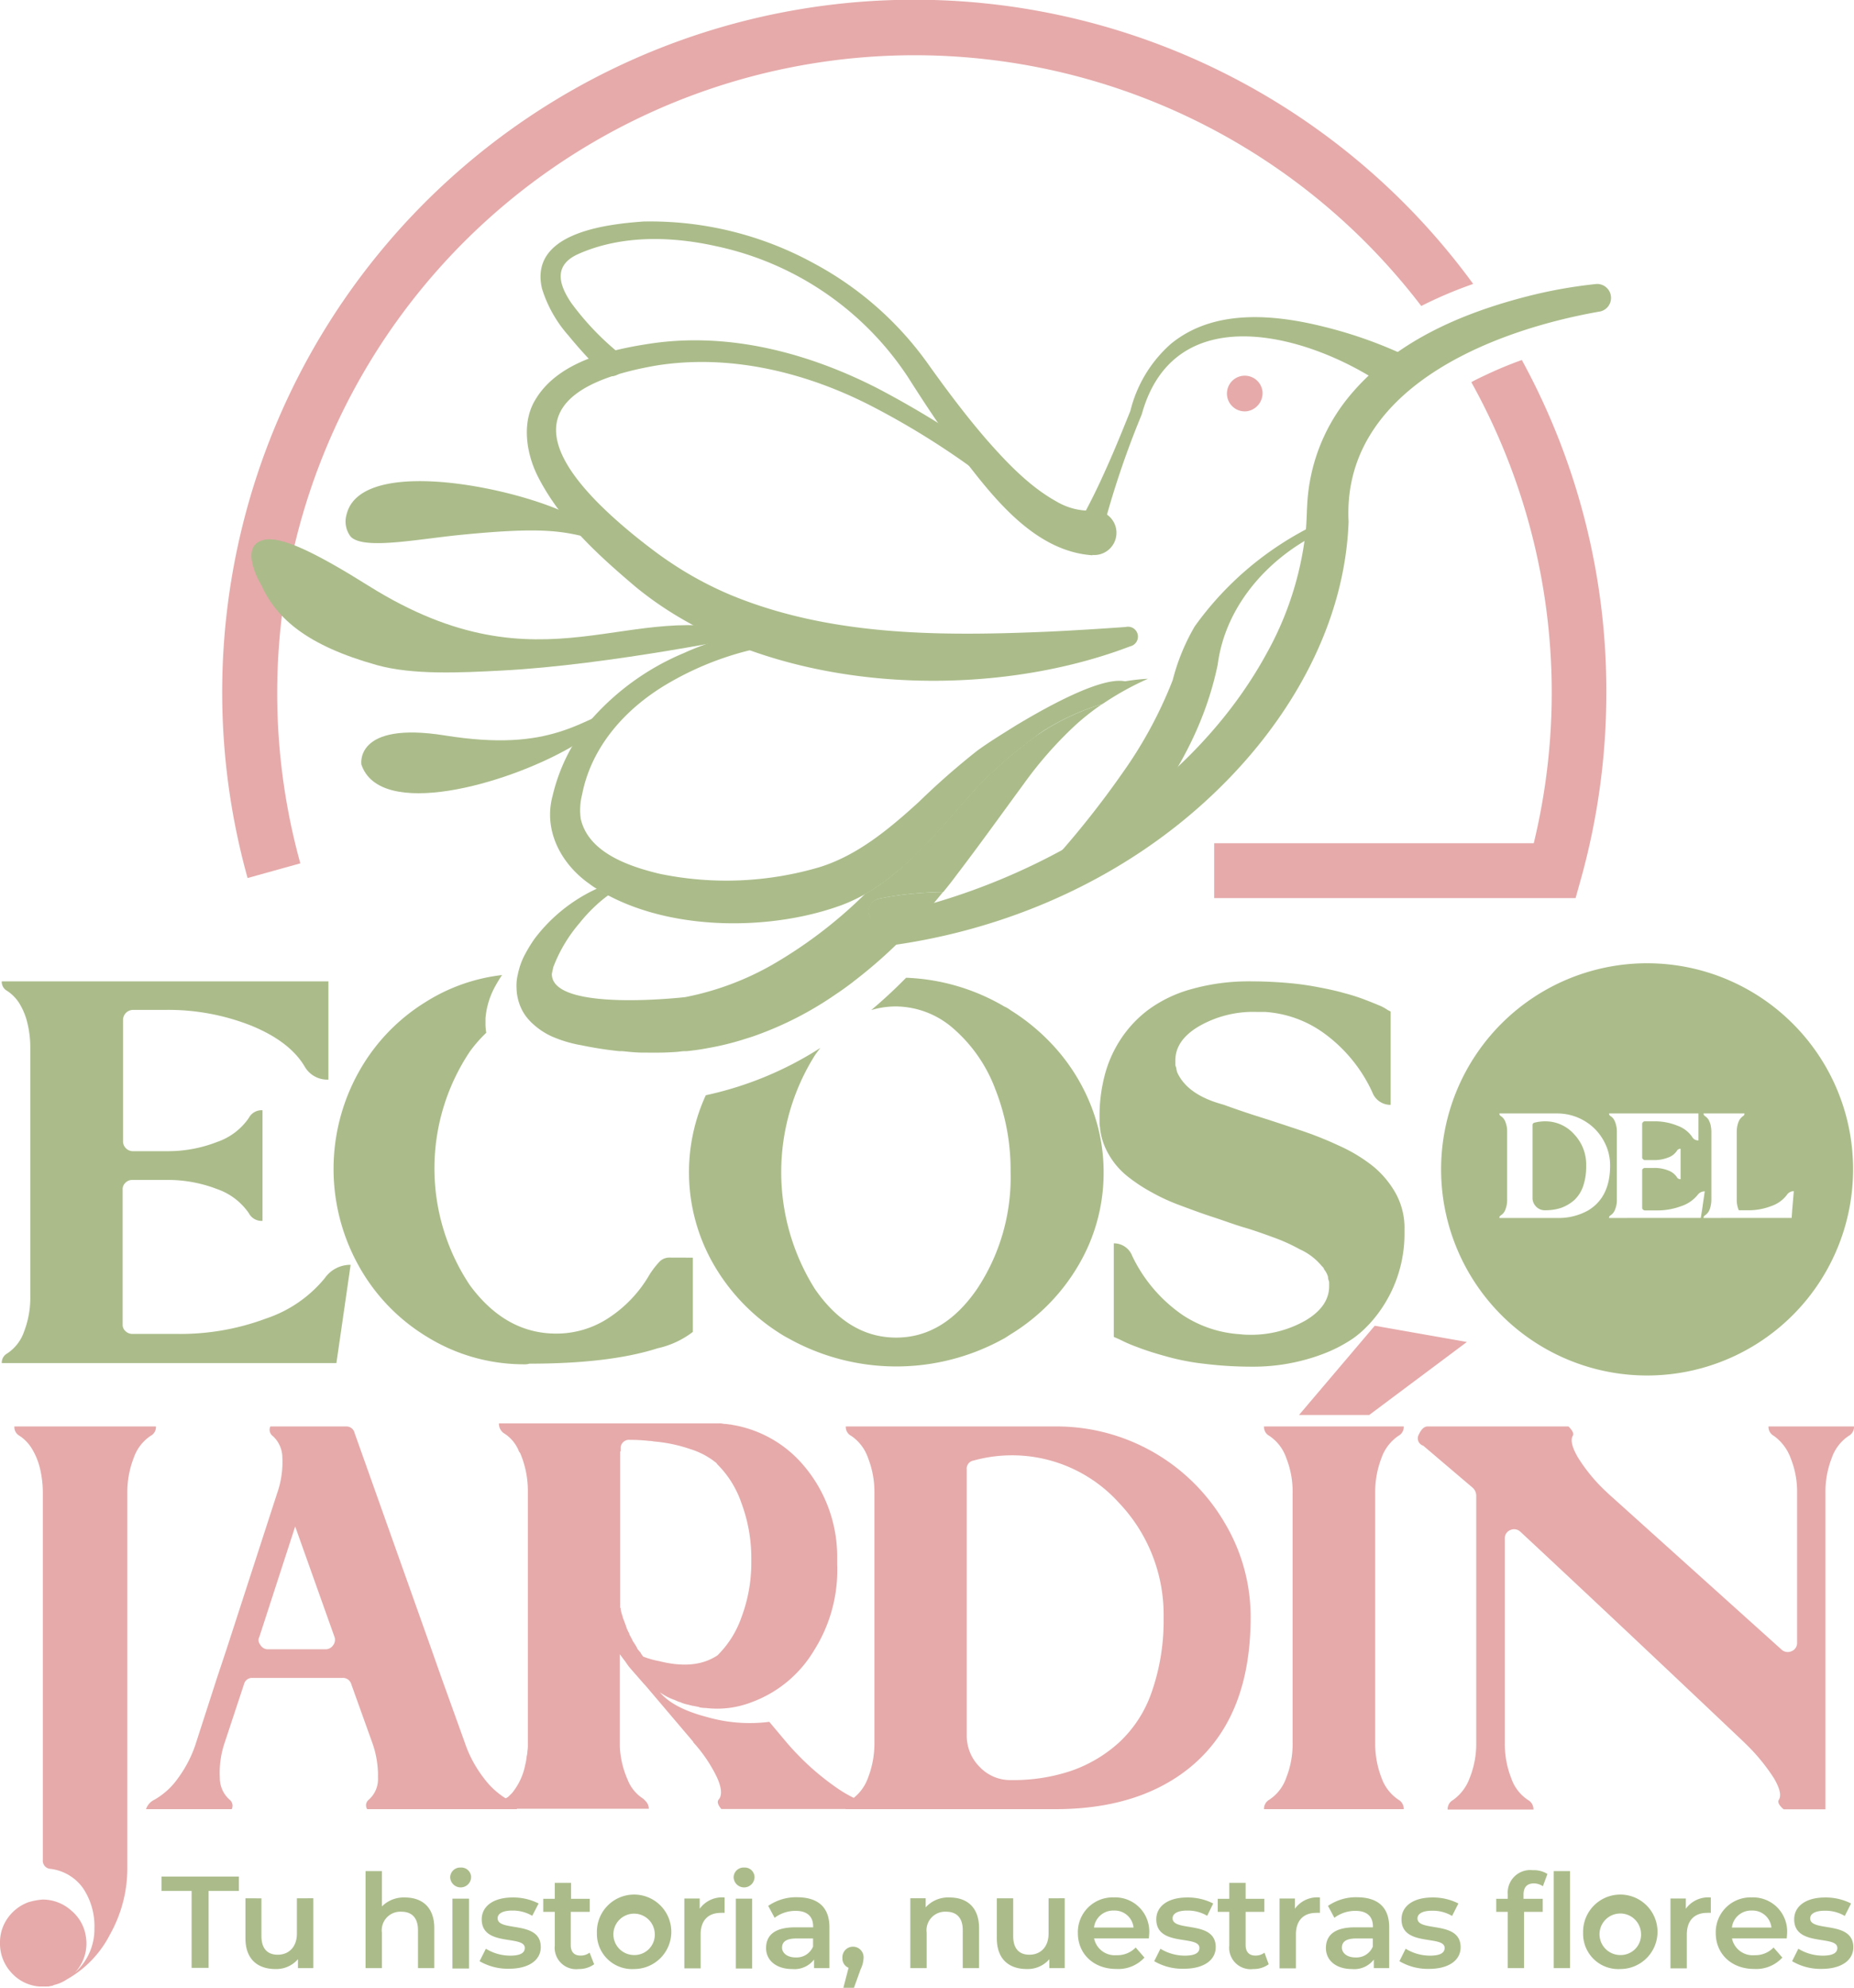 <?xml version="1.0" encoding="UTF-8"?>
<svg xmlns="http://www.w3.org/2000/svg" viewBox="0 0 241.12 258.36">
  <defs>
    <style>.cls-1{fill:#e6aaaa;}.cls-2{fill:#abbc8a;}</style>
  </defs>
  <g id="Capa_2" data-name="Capa 2">
    <g id="Capa_1-2" data-name="Capa 1">
      <path class="cls-1" d="M177.51,31.4A82.9,82.9,0,0,0,39.06,112.21l-6.86,1.91A90,90,0,0,1,191.59,36.9l-.66.24a55.1,55.1,0,0,0-6.09,2.63A83.32,83.32,0,0,0,177.51,31.4Z"></path>
      <path class="cls-1" d="M208.91,90a90.08,90.08,0,0,1-3.27,24.12l-.73,2.61h-47V109.6h41.56a83.07,83.07,0,0,0-8.12-59.93c.57-.31,1.16-.6,1.77-.88a50.81,50.81,0,0,1,4.8-2A89.65,89.65,0,0,1,208.91,90Z"></path>
      <polygon class="cls-2" points="106.03 118.33 106.03 118.32 106.03 118.31 106.03 118.33"></polygon>
      <polygon class="cls-2" points="211.84 42.27 211.84 42.27 211.84 42.27 211.84 42.27"></polygon>
      <polygon class="cls-2" points="108.04 126.54 108.04 126.54 108.04 126.54 108.04 126.54"></polygon>
      <polygon class="cls-2" points="207.27 33.35 207.27 33.35 207.28 33.35 207.27 33.35"></polygon>
      <polygon class="cls-2" points="161.32 104.76 161.31 104.76 161.31 104.76 161.32 104.76"></polygon>
      <polygon class="cls-2" points="213.17 38.17 213.17 38.17 213.17 38.17 213.17 38.17"></polygon>
      <polygon class="cls-2" points="213.16 38.08 213.17 38.17 213.17 38.17 213.16 38.08"></polygon>
      <polygon class="cls-2" points="211.41 34.7 211.41 34.71 211.41 34.71 211.41 34.7"></polygon>
      <path class="cls-2" d="M24.92,245.77H21V243.9H31.07v1.87H27.13v10H24.92Z"></path>
      <path class="cls-2" d="M40.75,246.72v9.08h-2v-1.16a3.72,3.72,0,0,1-2.92,1.28c-2.33,0-3.91-1.28-3.91-4v-5.19H34v4.9c0,1.65.79,2.43,2.13,2.43s2.48-.92,2.48-2.74v-4.59Z"></path>
      <path class="cls-2" d="M56.48,250.6v5.2H54.36v-4.93c0-1.61-.8-2.4-2.16-2.4a2.41,2.41,0,0,0-2.53,2.74v4.59H47.54V243.19h2.13v4.59a4,4,0,0,1,3-1.16C54.87,246.62,56.48,247.86,56.48,250.6Z"></path>
      <path class="cls-2" d="M58.55,244a1.29,1.29,0,0,1,1.36-1.27,1.27,1.27,0,0,1,1.36,1.22,1.36,1.36,0,0,1-2.72,0Zm.29,2.77H61v9.08H58.84Z"></path>
      <path class="cls-2" d="M62.37,254.9l.82-1.62a6.07,6.07,0,0,0,3.16.9c1.34,0,1.9-.37,1.9-1,0-1.73-5.6-.1-5.6-3.72,0-1.72,1.54-2.84,4-2.84a7.29,7.29,0,0,1,3.4.78L69.22,249a5,5,0,0,0-2.6-.68c-1.29,0-1.9.42-1.9,1,0,1.83,5.61.2,5.61,3.75,0,1.7-1.57,2.81-4.12,2.81A7.3,7.3,0,0,1,62.37,254.9Z"></path>
      <path class="cls-2" d="M77.27,255.3a3.32,3.32,0,0,1-2,.62,2.79,2.79,0,0,1-3.12-3.06v-4.37h-1.5v-1.7h1.5v-2.07h2.12v2.07h2.43v1.7H74.23v4.32c0,.88.44,1.36,1.26,1.36a1.9,1.9,0,0,0,1.19-.38Z"></path>
      <path class="cls-2" d="M77.63,251.26a4.84,4.84,0,1,1,4.82,4.66A4.57,4.57,0,0,1,77.63,251.26Zm7.52,0a2.69,2.69,0,1,0-2.7,2.84A2.64,2.64,0,0,0,85.15,251.26Z"></path>
      <path class="cls-2" d="M94.24,246.62v2a3.13,3.13,0,0,0-.49,0c-1.62,0-2.63.95-2.63,2.81v4.4H89v-9.08h2v1.33A3.58,3.58,0,0,1,94.24,246.62Z"></path>
      <path class="cls-2" d="M95.41,244a1.29,1.29,0,0,1,1.36-1.27,1.27,1.27,0,0,1,1.36,1.22,1.36,1.36,0,0,1-2.72,0Zm.29,2.77h2.12v9.08H95.7Z"></path>
      <path class="cls-2" d="M107.87,250.48v5.32h-2v-1.11a3.22,3.22,0,0,1-2.85,1.23c-2.08,0-3.39-1.14-3.39-2.72s1-2.7,3.78-2.7h2.34v-.14c0-1.24-.75-2-2.26-2a4.49,4.49,0,0,0-2.75.9l-.83-1.55a6.39,6.39,0,0,1,3.84-1.12C106.35,246.62,107.87,247.86,107.87,250.48ZM105.74,253v-1.05h-2.19c-1.45,0-1.84.54-1.84,1.2s.65,1.26,1.74,1.26A2.32,2.32,0,0,0,105.74,253Z"></path>
      <path class="cls-2" d="M112.31,254.51a3.75,3.75,0,0,1-.39,1.46l-.86,2.39h-1.38l.68-2.6a1.29,1.29,0,0,1-.8-1.25,1.38,1.38,0,1,1,2.75,0Z"></path>
      <path class="cls-2" d="M127.33,250.6v5.2h-2.12v-4.93c0-1.61-.8-2.4-2.16-2.4a2.41,2.41,0,0,0-2.53,2.74v4.59h-2.13v-9.08h2v1.18a3.91,3.91,0,0,1,3.12-1.28C125.72,246.62,127.33,247.86,127.33,250.6Z"></path>
      <path class="cls-2" d="M138.47,246.72v9.08h-2v-1.16a3.72,3.72,0,0,1-2.92,1.28c-2.33,0-3.91-1.28-3.91-4v-5.19h2.13v4.9c0,1.65.78,2.43,2.12,2.43s2.48-.92,2.48-2.74v-4.59Z"></path>
      <path class="cls-2" d="M149.41,251.94h-7.12a2.75,2.75,0,0,0,2.94,2.18,3.28,3.28,0,0,0,2.47-1l1.14,1.31a4.61,4.61,0,0,1-3.66,1.48c-3,0-5-2-5-4.66a4.52,4.52,0,0,1,4.69-4.64,4.43,4.43,0,0,1,4.59,4.69C149.45,251.48,149.43,251.74,149.41,251.94Zm-7.13-1.41h5.14a2.46,2.46,0,0,0-2.56-2.21A2.5,2.5,0,0,0,142.28,250.53Z"></path>
      <path class="cls-2" d="M150.11,254.9l.81-1.62a6.07,6.07,0,0,0,3.16.9c1.34,0,1.91-.37,1.91-1,0-1.73-5.61-.1-5.61-3.72,0-1.72,1.54-2.84,4-2.84a7.26,7.26,0,0,1,3.4.78L157,249a4.94,4.94,0,0,0-2.6-.68c-1.29,0-1.9.42-1.9,1,0,1.83,5.61.2,5.61,3.75,0,1.7-1.57,2.81-4.11,2.81A7.24,7.24,0,0,1,150.11,254.9Z"></path>
      <path class="cls-2" d="M165,255.3a3.34,3.34,0,0,1-2,.62,2.79,2.79,0,0,1-3.13-3.06v-4.37h-1.5v-1.7h1.5v-2.07H162v2.07h2.43v1.7H162v4.32c0,.88.45,1.36,1.26,1.36a1.88,1.88,0,0,0,1.19-.38Z"></path>
      <path class="cls-2" d="M171.66,246.62v2a3,3,0,0,0-.49,0c-1.61,0-2.63.95-2.63,2.81v4.4h-2.13v-9.08h2v1.33A3.56,3.56,0,0,1,171.66,246.62Z"></path>
      <path class="cls-2" d="M180.67,250.48v5.32h-2v-1.11a3.21,3.21,0,0,1-2.85,1.23c-2.08,0-3.38-1.14-3.38-2.72s1-2.7,3.77-2.7h2.34v-.14c0-1.24-.74-2-2.26-2a4.49,4.49,0,0,0-2.75.9l-.83-1.55a6.44,6.44,0,0,1,3.84-1.12C179.16,246.62,180.67,247.86,180.67,250.48ZM178.54,253v-1.05h-2.19c-1.44,0-1.83.54-1.83,1.2s.64,1.26,1.73,1.26A2.3,2.3,0,0,0,178.54,253Z"></path>
      <path class="cls-2" d="M182,254.9l.81-1.62a6.07,6.07,0,0,0,3.16.9c1.34,0,1.91-.37,1.91-1,0-1.73-5.61-.1-5.61-3.72,0-1.72,1.54-2.84,4-2.84a7.26,7.26,0,0,1,3.4.78l-.82,1.62a4.94,4.94,0,0,0-2.6-.68c-1.29,0-1.9.42-1.9,1,0,1.83,5.61.2,5.61,3.75,0,1.7-1.56,2.81-4.11,2.81A7.24,7.24,0,0,1,182,254.9Z"></path>
      <path class="cls-2" d="M199.33,243.07a3.39,3.39,0,0,1,1.92.49l-.59,1.6a2.09,2.09,0,0,0-1.17-.37c-.89,0-1.35.49-1.35,1.46v.54h2.5v1.7h-2.43v7.31h-2.12v-7.31h-1.5v-1.7h1.5v-.58A2.93,2.93,0,0,1,199.33,243.07Zm4.86.12V255.8h-2.12V243.19Z"></path>
      <path class="cls-2" d="M205.89,251.26a4.84,4.84,0,1,1,4.82,4.66A4.57,4.57,0,0,1,205.89,251.26Zm7.53,0a2.7,2.7,0,1,0-2.71,2.84A2.65,2.65,0,0,0,213.42,251.26Z"></path>
      <path class="cls-2" d="M222.5,246.62v2a3,3,0,0,0-.49,0c-1.61,0-2.63.95-2.63,2.81v4.4h-2.13v-9.08h2v1.33A3.59,3.59,0,0,1,222.5,246.62Z"></path>
      <path class="cls-2" d="M232.37,251.94h-7.12a2.75,2.75,0,0,0,2.94,2.18,3.28,3.28,0,0,0,2.47-1l1.14,1.31a4.61,4.61,0,0,1-3.66,1.48c-3,0-5-2-5-4.66a4.52,4.52,0,0,1,4.69-4.64,4.43,4.43,0,0,1,4.59,4.69C232.41,251.48,232.39,251.74,232.37,251.94Zm-7.13-1.41h5.14a2.46,2.46,0,0,0-2.56-2.21A2.5,2.5,0,0,0,225.24,250.53Z"></path>
      <path class="cls-2" d="M233.07,254.9l.81-1.62a6.07,6.07,0,0,0,3.16.9c1.34,0,1.91-.37,1.91-1,0-1.73-5.61-.1-5.61-3.72,0-1.72,1.54-2.84,4-2.84a7.26,7.26,0,0,1,3.4.78l-.82,1.62a4.94,4.94,0,0,0-2.6-.68c-1.29,0-1.9.42-1.9,1,0,1.83,5.61.2,5.61,3.75,0,1.7-1.57,2.81-4.11,2.81A7.24,7.24,0,0,1,233.07,254.9Z"></path>
      <path class="cls-1" d="M1.87,185.4a1.29,1.29,0,0,0,.68,1.22,5.29,5.29,0,0,1,1.58,1.64,8.88,8.88,0,0,1,1.07,2.6,13.6,13.6,0,0,1,.37,3.2v47.68a1.06,1.06,0,0,0,1,1.16,6.1,6.1,0,0,1,4.23,2.51,8.85,8.85,0,0,1,1.48,5.19,7.56,7.56,0,0,1-2.55,5.8,5.51,5.51,0,0,0,1.45-4.62,5.42,5.42,0,0,0-1.93-3.48,5.56,5.56,0,0,0-3.72-1.41,8.65,8.65,0,0,0-1.85.35A5.68,5.68,0,0,0,1,249.3a5.44,5.44,0,0,0-1,3.24,5.56,5.56,0,0,0,1.45,3.82,5.46,5.46,0,0,0,3.64,1.83H6.34a1.78,1.78,0,0,1,.41-.08A1.12,1.12,0,0,0,7,258a5.21,5.21,0,0,0,1.72-.75,14,14,0,0,0,5.6-5.85,17.53,17.53,0,0,0,2.24-8.61V194.06a12.24,12.24,0,0,1,.83-4.57,5.64,5.64,0,0,1,2.2-2.87,1.28,1.28,0,0,0,.69-1.22Z"></path>
      <path class="cls-1" d="M66.06,233.91l-.29-.17a10.39,10.39,0,0,1-2.88-2.68,15.79,15.79,0,0,1-2.47-4.65l-3-8.33-1.31-3.72-10-28.13A1.08,1.08,0,0,0,45,185.4H35.16a1,1,0,0,0,.29,1.22,3.8,3.8,0,0,1,1.27,2.83,12.16,12.16,0,0,1-.67,4.61l-6.59,20.3-1.24,3.72-2.69,8.33a15.75,15.75,0,0,1-2.34,4.65,9.53,9.53,0,0,1-3.1,2.85,2.1,2.1,0,0,0-1.1,1.23H30.14a1,1,0,0,0-.28-1.23,3.76,3.76,0,0,1-1.27-2.85,12.13,12.13,0,0,1,.66-4.65l2.48-7.5a1.08,1.08,0,0,1,1.1-.83h11.7a1.13,1.13,0,0,1,1.16.83l2.69,7.5a12.67,12.67,0,0,1,.78,4.65,3.57,3.57,0,0,1-1.2,2.85.93.93,0,0,0-.21,1.23H67.24A2.47,2.47,0,0,0,66.06,233.91ZM43.32,213.84a1.16,1.16,0,0,1-1,.52H34.89a1.12,1.12,0,0,1-1-.52,1.47,1.47,0,0,1-.25-.5.8.8,0,0,1,.08-.56l4.67-14.38,5.1,14.32A1.15,1.15,0,0,1,43.32,213.84Z"></path>
      <path class="cls-1" d="M111.55,233.91l-.54-.25a16.59,16.59,0,0,1-2.36-1.41,34.26,34.26,0,0,1-3.26-2.6,35.52,35.52,0,0,1-3.14-3.24l-2.2-2.62a20.11,20.11,0,0,1-8.09-.62c-3-.78-5-1.86-6.14-3.22a7.47,7.47,0,0,0,1.92,1l.48.21.41.13a.19.19,0,0,0,.14.07,5.09,5.09,0,0,0,.83.22l.16.06h.11a.43.43,0,0,0,.2.07h.08l.69.14h.06l.07.06a4.67,4.67,0,0,0,.83.08,12.34,12.34,0,0,0,6-.77,15.78,15.78,0,0,0,8.08-6.73,19.51,19.51,0,0,0,3-11.16v-.89a18.26,18.26,0,0,0-4.6-12.24,15.46,15.46,0,0,0-9-5,2.2,2.2,0,0,0-.41-.06,5.79,5.79,0,0,0-.76-.08,2,2,0,0,0-.41-.06H73.05c-.52,0-1,0-1.47,0s-.88,0-1.25,0H68.61V185H64.89a1.48,1.48,0,0,0,.69,1.31,4.83,4.83,0,0,1,1.86,2.2,1,1,0,0,0,.21.35,12.51,12.51,0,0,1,1,4.89V227a4.66,4.66,0,0,1-.06.61,2.47,2.47,0,0,1-.09.64,7.2,7.2,0,0,1-.2,1.16,8.29,8.29,0,0,1-1.71,3.64l-.49.48a2,2,0,0,1-.29.18.84.84,0,0,1-.19.09l-.28.29a1.4,1.4,0,0,0-.41,1H84.38a1.41,1.41,0,0,0-.42-1l-.28-.29a5.15,5.15,0,0,1-2.07-2.53,12,12,0,0,1-1-4.27v-12c.27.38.52.7.75,1a7.63,7.63,0,0,0,.54.75l1.87,2.14.2.21,6.19,7.29v.06a19,19,0,0,1,3.1,4.59c.6,1.34.67,2.31.21,2.85-.24.28-.11.69.34,1.23h19.48A4.41,4.41,0,0,0,111.55,233.91ZM83.88,215.4l-.13-.06h-.07a2.9,2.9,0,0,1-.22-.29.18.18,0,0,1-.06-.13s-.07,0-.07,0v-.1l-.41-.48-.13-.27a7.62,7.62,0,0,0-.49-.77,6.4,6.4,0,0,0-.42-.81l-.06-.22a3.81,3.81,0,0,1-.35-.76c-.17-.5-.34-.93-.48-1.3v-.07a5.58,5.58,0,0,1-.27-1V209s-.06,0-.06-.07v-20.3h.06v-.49a1.08,1.08,0,0,1,1.16-1,22.45,22.45,0,0,1,2.56.14h.13a3.53,3.53,0,0,1,.47.07,19.48,19.48,0,0,1,4.76,1,10,10,0,0,1,3.43,1.85v.06a12.94,12.94,0,0,1,3.2,5.11,20.39,20.39,0,0,1,1.28,7v.83a20,20,0,0,1-1.28,7,12.92,12.92,0,0,1-3.12,4.95c-1.93,1.29-4.45,1.54-7.58.75C85,215.77,84.44,215.59,83.88,215.4Z"></path>
      <path class="cls-1" d="M159.37,198.09a25.31,25.31,0,0,0-22.15-12.69H110a1.29,1.29,0,0,0,.7,1.22,5.68,5.68,0,0,1,2.19,2.87,12,12,0,0,1,.83,4.57v32.35a12.28,12.28,0,0,1-.83,4.65,5.85,5.85,0,0,1-1.84,2.6c-.11.09-.23.17-.35.25a1.34,1.34,0,0,0-.7,1.23h27.26q8.94,0,15.06-3.7,10.32-6.27,10.33-21.2A23.78,23.78,0,0,0,159.37,198.09Zm-9.56,21.75a16,16,0,0,1-4.27,6.63,18,18,0,0,1-6.26,3.7,23.62,23.62,0,0,1-7.71,1.19h-.07a5.47,5.47,0,0,1-4.09-1.71,5.71,5.71,0,0,1-1.68-4.14V191a1.06,1.06,0,0,1,.89-1.17,18.74,18.74,0,0,1,18.92,5.51,21.07,21.07,0,0,1,5.79,14.93A28,28,0,0,1,149.81,219.84Z"></path>
      <path class="cls-1" d="M181.87,233.91a5.69,5.69,0,0,1-2.2-2.85,12.27,12.27,0,0,1-.82-4.59V194.06a12.24,12.24,0,0,1,.82-4.57,5.75,5.75,0,0,1,2.2-2.87,1.3,1.3,0,0,0,.69-1.22H164.39a1.3,1.3,0,0,0,.69,1.22,5.64,5.64,0,0,1,2.2,2.87,11.85,11.85,0,0,1,.83,4.57v32.41a11.89,11.89,0,0,1-.83,4.59,5.58,5.58,0,0,1-2.2,2.85,1.35,1.35,0,0,0-.69,1.23h18.17A1.35,1.35,0,0,0,181.87,233.91Z"></path>
      <path class="cls-1" d="M230,185.4a1.31,1.31,0,0,0,.69,1.22,6.14,6.14,0,0,1,2.18,2.87,11.67,11.67,0,0,1,.85,4.57v19.41a1.15,1.15,0,0,1-.72,1.14,1.2,1.2,0,0,1-1.35-.25l-22.57-20.3-.13-.13a22,22,0,0,1-3.72-4.48c-.78-1.33-1-2.27-.69-2.83.18-.25,0-.67-.55-1.22H185.65c-.4,0-.78.32-1.1,1a1,1,0,0,0,.55,1.5l6.47,5.5a1.41,1.41,0,0,1,.42,1v32.06a11.9,11.9,0,0,1-.86,4.65,6,6,0,0,1-2.17,2.85,1.35,1.35,0,0,0-.69,1.23h11.16a1.35,1.35,0,0,0-.69-1.23,5.53,5.53,0,0,1-2.2-2.85,12.09,12.09,0,0,1-.83-4.65V200a1.13,1.13,0,0,1,.72-1.14,1.19,1.19,0,0,1,1.33.25q12.41,11.55,29.05,27.32l.14.14a25.09,25.09,0,0,1,3.75,4.54c.79,1.34,1,2.28.64,2.82-.17.28,0,.69.63,1.23h5.44V194.06a12,12,0,0,1,.82-4.57,5.65,5.65,0,0,1,2.21-2.87,1.32,1.32,0,0,0,.68-1.22Z"></path>
      <path class="cls-2" d="M42.24,166.12a16.68,16.68,0,0,1-7.64,5.25,31.74,31.74,0,0,1-11.57,2H17.19a1.26,1.26,0,0,1-.85-.34,1.08,1.08,0,0,1-.39-.83V154.6a1.13,1.13,0,0,1,.39-.9,1.21,1.21,0,0,1,.85-.34h4.4a17.75,17.75,0,0,1,6.65,1.19,8.29,8.29,0,0,1,4.12,3.13,1.87,1.87,0,0,0,1.78,1V144.3a1.88,1.88,0,0,0-1.78,1,8.22,8.22,0,0,1-4.12,3.12,17.55,17.55,0,0,1-6.65,1.2h-4.4A1.3,1.3,0,0,1,16,148.43V132.49a1.32,1.32,0,0,1,1.24-1.23h4.19a29.27,29.27,0,0,1,11.28,2.06c3.33,1.37,5.62,3.13,6.9,5.28a3.39,3.39,0,0,0,3.1,1.72V127.55H.23a1.32,1.32,0,0,0,.69,1.23,5.35,5.35,0,0,1,1.59,1.62A8.68,8.68,0,0,1,3.57,133a13.45,13.45,0,0,1,.37,3.19v32.26a12.29,12.29,0,0,1-.81,4.62,5.56,5.56,0,0,1-2.21,2.85,1.36,1.36,0,0,0-.69,1.24H43.75l.55-3.77,1.3-9A4.06,4.06,0,0,0,42.24,166.12Z"></path>
      <path class="cls-2" d="M142,144a25.1,25.1,0,0,0-4.23-7.21,26.91,26.91,0,0,0-6.34-5.49,4.13,4.13,0,0,0-.83-.49,27.18,27.18,0,0,0-12.76-3.73c-1.43,1.46-2.95,2.87-4.53,4.2a11.2,11.2,0,0,1,3.22-.47,11.46,11.46,0,0,1,7.48,2.89,19.42,19.42,0,0,1,5.42,7.83,28.47,28.47,0,0,1,2,10.77,26.18,26.18,0,0,1-4.36,15.23q-4.36,6.33-10.54,6.32T106,167.56a28.51,28.51,0,0,1,0-30.43c.22-.32.46-.63.69-.93a45.19,45.19,0,0,1-14.9,6.15,24,24,0,0,0,1.06,22.06,25.88,25.88,0,0,0,8.75,9,9.56,9.56,0,0,0,.83.48,28.8,28.8,0,0,0,28.28,0c.22-.13.46-.3.75-.48a25.73,25.73,0,0,0,8.82-9,23.61,23.61,0,0,0,3.25-12.08A23.33,23.33,0,0,0,142,144Z"></path>
      <path class="cls-2" d="M181.54,155.14a12.4,12.4,0,0,0-2.92-3.52,20.48,20.48,0,0,0-4.43-2.69,46.61,46.61,0,0,0-5-2c-1.51-.5-3.29-1.1-5.35-1.75s-3.64-1.21-4.74-1.61c-3.1-.83-5.1-2.22-6-4.19L153,139c0-.19-.09-.37-.14-.55v-.62c0-1.74,1-3.23,3.1-4.46a14.14,14.14,0,0,1,7.4-1.85h1.11a14.68,14.68,0,0,1,7.69,2.75,19.53,19.53,0,0,1,6.31,7.68,2.51,2.51,0,0,0,2.39,1.65V131.47l-.41-.21a5.33,5.33,0,0,0-1.17-.62c-.54-.23-1.17-.48-1.88-.75a25.58,25.58,0,0,0-2.6-.82c-1-.29-2.13-.53-3.29-.75a37.88,37.88,0,0,0-4-.56c-1.52-.13-3.07-.21-4.67-.21a27.45,27.45,0,0,0-7.86,1,17.1,17.1,0,0,0-5.7,2.74,15.18,15.18,0,0,0-3.67,4,15.71,15.71,0,0,0-2,4.71A20.75,20.75,0,0,0,143,145v.95a3,3,0,0,0,.07.63v.13a8.55,8.55,0,0,0,1.14,3.36,9.91,9.91,0,0,0,2.3,2.72,21.18,21.18,0,0,0,3.22,2.15,25.72,25.72,0,0,0,3.82,1.75c1.29.48,2.67,1,4.15,1.48s2.85,1,4.15,1.38,2.6.85,3.91,1.33a22.66,22.66,0,0,1,3.25,1.48,7.89,7.89,0,0,1,2.89,2.19l.21.21a1.66,1.66,0,0,0,.13.27,2.71,2.71,0,0,1,.42.76.7.7,0,0,1,.06.27c0,.18.09.37.14.55v.56c0,1.73-1,3.23-3.08,4.46a14.26,14.26,0,0,1-7.42,1.85,8.72,8.72,0,0,1-1.1-.07,15.28,15.28,0,0,1-7.42-2.47,19.5,19.5,0,0,1-6.58-7.68,2.55,2.55,0,0,0-2.34-1.66h-.07v12.16l.76.33a18.81,18.81,0,0,0,2.31,1c1,.39,2.21.78,3.6,1.16a30.54,30.54,0,0,0,5.07,1,50.56,50.56,0,0,0,6.25.38A25.59,25.59,0,0,0,172,176a18.87,18.87,0,0,0,3.91-2l0,0a12.64,12.64,0,0,0,1.86-1.59c.15-.15.29-.29.43-.45a17.28,17.28,0,0,0,4.46-11.71v-.41A9.33,9.33,0,0,0,181.54,155.14Z"></path>
      <path class="cls-2" d="M87.09,163.45a1.81,1.81,0,0,0-1.27.48,11.48,11.48,0,0,0-1.34,1.72,16.63,16.63,0,0,1-5.38,5.68,12.32,12.32,0,0,1-6.76,2c-4.4,0-8.13-2.09-11.22-6.27a27.33,27.33,0,0,1,0-30.41,18.17,18.17,0,0,1,2.12-2.42,6.45,6.45,0,0,1-.1-1.23c0-.23,0-.45,0-.67h0A10.41,10.41,0,0,1,64.51,128c.24-.43.5-.85.78-1.27a23.63,23.63,0,0,0-9.9,3.48,24.89,24.89,0,0,0-8.75,9.15,25.86,25.86,0,0,0,0,25.14,24.84,24.84,0,0,0,8.75,9.16,23.93,23.93,0,0,0,12.84,3.66,1.83,1.83,0,0,0,.61-.08q10.43,0,16.68-2a11.69,11.69,0,0,0,4.59-2.13v-9.65Z"></path>
      <path class="cls-2" d="M204.73,147.43a5,5,0,0,0-3.82-1.69,5.35,5.35,0,0,0-1.36.18.31.31,0,0,0-.24.32v9.44a1.59,1.59,0,0,0,.46,1.14,1.54,1.54,0,0,0,1.12.48h0A6.7,6.7,0,0,0,203,157a5.42,5.42,0,0,0,1.72-1,4.45,4.45,0,0,0,1.17-1.82,7.84,7.84,0,0,0,.4-2.62A5.72,5.72,0,0,0,204.73,147.43Zm0,0a5,5,0,0,0-3.82-1.69,5.35,5.35,0,0,0-1.36.18.31.31,0,0,0-.24.32v9.44a1.59,1.59,0,0,0,.46,1.14,1.54,1.54,0,0,0,1.12.48h0A6.7,6.7,0,0,0,203,157a5.42,5.42,0,0,0,1.72-1,4.45,4.45,0,0,0,1.17-1.82,7.84,7.84,0,0,0,.4-2.62A5.72,5.72,0,0,0,204.73,147.43Zm0,0a5,5,0,0,0-3.82-1.69,5.35,5.35,0,0,0-1.36.18.31.31,0,0,0-.24.32v9.44a1.59,1.59,0,0,0,.46,1.14,1.54,1.54,0,0,0,1.12.48h0A6.7,6.7,0,0,0,203,157a5.42,5.42,0,0,0,1.72-1,4.45,4.45,0,0,0,1.17-1.82,7.84,7.84,0,0,0,.4-2.62A5.72,5.72,0,0,0,204.73,147.43Zm0,0a5,5,0,0,0-3.82-1.69,5.35,5.35,0,0,0-1.36.18.31.31,0,0,0-.24.32v9.44a1.59,1.59,0,0,0,.46,1.14,1.54,1.54,0,0,0,1.12.48h0A6.7,6.7,0,0,0,203,157a5.42,5.42,0,0,0,1.72-1,4.45,4.45,0,0,0,1.17-1.82,7.84,7.84,0,0,0,.4-2.62A5.72,5.72,0,0,0,204.73,147.43Zm0,0a5,5,0,0,0-3.82-1.69,5.35,5.35,0,0,0-1.36.18.31.31,0,0,0-.24.32v9.44a1.59,1.59,0,0,0,.46,1.14,1.54,1.54,0,0,0,1.12.48h0A6.7,6.7,0,0,0,203,157a5.42,5.42,0,0,0,1.72-1,4.45,4.45,0,0,0,1.17-1.82,7.84,7.84,0,0,0,.4-2.62A5.72,5.72,0,0,0,204.73,147.43Zm0,0a5,5,0,0,0-3.82-1.69,5.35,5.35,0,0,0-1.36.18.31.31,0,0,0-.24.32v9.44a1.59,1.59,0,0,0,.46,1.14,1.54,1.54,0,0,0,1.12.48h0A6.7,6.7,0,0,0,203,157a5.42,5.42,0,0,0,1.72-1,4.45,4.45,0,0,0,1.17-1.82,7.84,7.84,0,0,0,.4-2.62A5.72,5.72,0,0,0,204.73,147.43Zm28.46-14.35A26.79,26.79,0,1,0,241,152,26.69,26.69,0,0,0,233.19,133.08ZM206.58,157.3a7.82,7.82,0,0,1-4.12,1H195a.39.39,0,0,1,.19-.34,1.46,1.46,0,0,0,.6-.77,3.4,3.4,0,0,0,.22-1.28V147.1a3.33,3.33,0,0,0-.22-1.26,1.49,1.49,0,0,0-.6-.78.39.39,0,0,1-.19-.34h7.46a6.9,6.9,0,0,1,3.66,1,6.69,6.69,0,0,1,2.39,2.45,6.51,6.51,0,0,1,.89,3.33Q209.4,155.58,206.58,157.3Zm14.61,1H209.27a.35.35,0,0,1,.19-.34,1.5,1.5,0,0,0,.59-.77,3.21,3.21,0,0,0,.23-1.28V147.1a3.29,3.29,0,0,0-.11-.89,2.57,2.57,0,0,0-.28-.72,1.47,1.47,0,0,0-.43-.43.35.35,0,0,1-.19-.34h11.62v3.5a.88.88,0,0,1-.83-.47,3.89,3.89,0,0,0-1.9-1.44,7.81,7.81,0,0,0-3.11-.57h-1.13a.26.26,0,0,0-.23.1.28.28,0,0,0-.12.23v4.38a.25.25,0,0,0,.12.22.3.3,0,0,0,.23.11h1.19a4.81,4.81,0,0,0,1.83-.33,2.29,2.29,0,0,0,1.13-.85.53.53,0,0,1,.5-.29v3.95a.51.51,0,0,1-.5-.29,2.35,2.35,0,0,0-1.13-.85,4.81,4.81,0,0,0-1.83-.32h-1.19a.32.32,0,0,0-.23.09.26.26,0,0,0-.12.25V157a.26.26,0,0,0,.12.22.33.33,0,0,0,.23.1h1.59a8.78,8.78,0,0,0,3.18-.57,4.56,4.56,0,0,0,2.09-1.44,1.13,1.13,0,0,1,.93-.47l-.36,2.48Zm11.89-1-.07,1H221.55a.39.39,0,0,1,.19-.34,1.58,1.58,0,0,0,.61-.77,3.85,3.85,0,0,0,.22-1.28V147.1a4.33,4.33,0,0,0-.1-.89,2.93,2.93,0,0,0-.29-.72,1.78,1.78,0,0,0-.44-.43.39.39,0,0,1-.19-.34h5.33a.39.39,0,0,1-.19.34,1.66,1.66,0,0,0-.6.78,3.54,3.54,0,0,0-.22,1.26v8.83a3.28,3.28,0,0,0,.27,1.37h1.13a8.11,8.11,0,0,0,3.13-.56,4.23,4.23,0,0,0,2-1.45,1.06,1.06,0,0,1,.89-.47Zm-32.17-11.56a5.35,5.35,0,0,0-1.36.18.31.31,0,0,0-.24.32v9.44a1.59,1.59,0,0,0,.46,1.14,1.54,1.54,0,0,0,1.12.48h0A6.7,6.7,0,0,0,203,157a5.42,5.42,0,0,0,1.72-1,4.45,4.45,0,0,0,1.17-1.82,7.84,7.84,0,0,0,.4-2.62,5.72,5.72,0,0,0-1.57-4.09A5,5,0,0,0,200.91,145.74Zm3.82,1.69a5,5,0,0,0-3.82-1.69,5.35,5.35,0,0,0-1.36.18.31.31,0,0,0-.24.32v9.44a1.59,1.59,0,0,0,.46,1.14,1.54,1.54,0,0,0,1.12.48h0A6.7,6.7,0,0,0,203,157a5.42,5.42,0,0,0,1.72-1,4.45,4.45,0,0,0,1.17-1.82,7.84,7.84,0,0,0,.4-2.62A5.72,5.72,0,0,0,204.73,147.43Zm0,0a5,5,0,0,0-3.82-1.69,5.35,5.35,0,0,0-1.36.18.31.31,0,0,0-.24.32v9.44a1.59,1.59,0,0,0,.46,1.14,1.54,1.54,0,0,0,1.12.48h0A6.7,6.7,0,0,0,203,157a5.42,5.42,0,0,0,1.72-1,4.45,4.45,0,0,0,1.17-1.82,7.84,7.84,0,0,0,.4-2.62A5.72,5.72,0,0,0,204.73,147.43Zm0,0a5,5,0,0,0-3.82-1.69,5.35,5.35,0,0,0-1.36.18.31.31,0,0,0-.24.32v9.44a1.59,1.59,0,0,0,.46,1.14,1.54,1.54,0,0,0,1.12.48h0A6.7,6.7,0,0,0,203,157a5.42,5.42,0,0,0,1.72-1,4.45,4.45,0,0,0,1.17-1.82,7.84,7.84,0,0,0,.4-2.62A5.72,5.72,0,0,0,204.73,147.43Zm0,0a5,5,0,0,0-3.82-1.69,5.35,5.35,0,0,0-1.36.18.31.31,0,0,0-.24.32v9.44a1.59,1.59,0,0,0,.46,1.14,1.54,1.54,0,0,0,1.12.48h0A6.7,6.7,0,0,0,203,157a5.42,5.42,0,0,0,1.72-1,4.45,4.45,0,0,0,1.17-1.82,7.84,7.84,0,0,0,.4-2.62A5.72,5.72,0,0,0,204.73,147.43Z"></path>
      <polygon class="cls-1" points="168.94 183.91 178.07 183.91 190.77 174.42 178.79 172.31 168.94 183.91"></polygon>
      <path class="cls-2" d="M146.91,88.76c-2.38-.76-9.21,4.55-12.3,7,0,0,0,0,0,0a.72.72,0,0,0-.15.11c-.3.22-.54.42-.75.58a60.45,60.45,0,0,0-5.81,5c-3.65,3.86-7,8.31-11.17,11.76a26.83,26.83,0,0,1-4.22,3h0a21.67,21.67,0,0,1-3,1.41c-8.91,3.29-21.51,3.43-30.33-1.2h0c-.51-.27-1-.56-1.49-.85s-.68-.43-1-.67c-3.68-2.56-6.06-6.92-4.82-11.48a23.78,23.78,0,0,1,2.49-6.33,21.74,21.74,0,0,1,1.52-2.34c.31-.42.63-.82,1-1.22a33,33,0,0,1,12.08-8.66c.8-.37,1.63-.7,2.44-1s1.6-.6,2.41-.86,1.89-.59,2.84-.84c.63-.17,1.25-.33,1.9-.48s1.3-.28,2-.41a1.27,1.27,0,1,1,.36,2.52c-1.14.18-2.26.42-3.38.71A39.82,39.82,0,0,0,86.59,89c-5.41,3.24-9.69,8.15-10.88,14.25a8.15,8.15,0,0,0-.18,3.18c1,4.38,6.22,6.17,10.26,7.14a42.81,42.81,0,0,0,20.88-.89c4.77-1.51,8.78-4.75,12.86-8.48a97.12,97.12,0,0,1,7.56-6.63c1.65-1.2,3.36-2.23,5.08-3.31,2.65-1.58,10.83-6.43,14.17-5.7A2,2,0,0,1,146.91,88.76Z"></path>
      <path class="cls-2" d="M147,84c-19.66,7.51-47.62,6-64.32-7.71-4.87-4.13-9.77-8.54-12.74-14.38-1.48-2.94-2.15-7-.29-10,3-5,9.91-6.52,15.26-7.3,10.07-1.42,20.24,1.28,29.18,5.84A124.05,124.05,0,0,1,130.82,61a1.27,1.27,0,1,1-1.5,2A102.33,102.33,0,0,0,113,52.6C104.52,48.31,94.8,46,85.34,47.51,65.89,50.9,70.9,60.29,83,70c1.16.92,2.56,2,3.79,2.83a46.14,46.14,0,0,0,8.07,4.43c13.19,5.51,27.79,5.43,41.86,4.82,3.21-.16,6.48-.36,9.69-.59A1.28,1.28,0,0,1,147,84Z"></path>
      <path class="cls-2" d="M142.07,72.17c-7.33-.5-12.61-7.15-16.71-12.48-2.6-3.47-5-7.09-7.3-10.71a39.75,39.75,0,0,0-25-17C87.11,30.66,80.55,30.56,75,33.11c-3,1.47-2.31,3.9-.7,6.27A35.4,35.4,0,0,0,80.63,46a1.67,1.67,0,1,1-2.26,2.46,59.21,59.21,0,0,1-4.46-4.87,16.56,16.56,0,0,1-3.42-6.07c-1.69-7.2,8.15-8.37,13.2-8.73a44.27,44.27,0,0,1,22.14,5.43,43.27,43.27,0,0,1,14.81,13c2.45,3.44,5,6.84,7.74,10,2.64,3,5.58,6.06,9,7.95a8.5,8.5,0,0,0,4.69,1.2,2.89,2.89,0,1,1,0,5.76Z"></path>
      <polygon class="cls-2" points="90.56 142.59 90.55 142.6 90.55 142.6 90.56 142.59"></polygon>
      <polygon class="cls-2" points="83.99 143.23 83.99 143.23 83.98 143.23 83.99 143.23"></polygon>
      <polygon class="cls-2" points="87.61 143.01 87.6 143.01 87.6 143.01 87.61 143.01"></polygon>
      <polygon class="cls-2" points="63.16 132.37 63.16 132.37 63.16 132.36 63.16 132.37"></polygon>
      <path class="cls-2" d="M116.71,113.22c1.91-2.13,3.84-4.28,5.79-6.36a78.11,78.11,0,0,1,10.55-10c.45-.34.92-.66,1.39-1-.3.22-.54.42-.75.58a60.45,60.45,0,0,0-5.81,5C124.23,105.32,120.86,109.77,116.71,113.22Z"></path>
      <path class="cls-2" d="M143.4,91.49c-.15.08-.3.19-.45.29a32.23,32.23,0,0,0-3.08,2.46,50.78,50.78,0,0,0-6.71,7.62c-2.85,3.88-5.8,8-8.73,11.83-.55.75-1.14,1.5-1.76,2.25a49.94,49.94,0,0,0-5,.32c-1.12.13-2.24.32-3.36.55a1.69,1.69,0,0,0,.36,3.34c1.45,0,2.92,0,4.38.07a62.15,62.15,0,0,1-8.09,7.38h0a.5.5,0,0,1-.08.07c-.72.55-1.46,1.08-2.2,1.57a44.69,44.69,0,0,1-10.85,5.5L97,135a35.37,35.37,0,0,1-4.92,1.22c-.91.18-1.82.3-2.75.4l-.23,0c-.33,0-.67.06-1,.09-.7.05-1.42.09-2.13.1s-1.57,0-2.34,0c-.92,0-1.81-.1-2.71-.19l-.4,0a49.07,49.07,0,0,1-4.88-.76,16.75,16.75,0,0,1-3.87-1.15,9.31,9.31,0,0,1-2.44-1.61,5.5,5.5,0,0,1-.54-.54l0,0a5.64,5.64,0,0,1-.74-1c-.05-.08-.1-.18-.15-.27a6.58,6.58,0,0,1-.72-2.81,6.27,6.27,0,0,1,0-.74,6.19,6.19,0,0,1,.17-1.12,4.54,4.54,0,0,1,.12-.5A9,9,0,0,1,68.3,124,18.73,18.73,0,0,1,69.53,122a21.25,21.25,0,0,1,8.1-6.5h0c.48.29,1,.58,1.49.85a16.51,16.51,0,0,0-1.67,1.38A20.74,20.74,0,0,0,75.35,120h0A19.34,19.34,0,0,0,72,125.59a1.47,1.47,0,0,0-.08.3c-.06.23-.11.48-.15.71,0,5,17.33,3,17.33,3a37.26,37.26,0,0,0,11.32-4.2,59.34,59.34,0,0,0,12.07-9.2h0a26.83,26.83,0,0,0,4.22-3c4.15-3.45,7.52-7.9,11.17-11.76a60.45,60.45,0,0,1,5.81-5c.21-.16.45-.36.75-.58a.72.72,0,0,1,.15-.11s0,0,0,0A30.68,30.68,0,0,1,143.4,91.49Z"></path>
      <path class="cls-2" d="M81.31,114.91a.2.2,0,0,1-.14.13,18.22,18.22,0,0,0-2,1.35h0c-.51-.27-1-.56-1.49-.85.17-.09.33-.16.51-.24h0c.42-.17.84-.33,1.26-.47h0a12.9,12.9,0,0,1,1.49-.42A.35.35,0,0,1,81.31,114.91Z"></path>
      <path class="cls-2" d="M117.64,116.26a49.94,49.94,0,0,1,5-.32c-1,1.22-2,2.42-3,3.58l-.64.7c-1.46-.09-2.93-.11-4.38-.07a1.69,1.69,0,0,1-.36-3.34C115.4,116.58,116.52,116.39,117.64,116.26Z"></path>
      <path class="cls-2" d="M149.3,88.22a38.07,38.07,0,0,0-5.9,3.27,30.68,30.68,0,0,0-8.79,4.23s0,0,0,0a.72.72,0,0,0-.15.11c-.3.22-.54.42-.75.58a60.45,60.45,0,0,0-5.81,5c-3.65,3.86-7,8.31-11.17,11.76a26.83,26.83,0,0,1-4.22,3c.59-.56,1.18-1.14,1.76-1.73,1-1.07,2-2.16,3-3.22,2.22-2.5,4.51-5,6.79-7.5,6.3-6.94,12.94-13.52,22.22-15.17h.05A25.27,25.27,0,0,1,149.3,88.22Z"></path>
      <path class="cls-2" d="M82.11,91.06c-6.67,2.64-10.42,6.74-24.24,4.53C46.05,93.7,47,99.37,47,99.37c2.42,7.18,18.78,2.64,27.27-2.27C75.15,96.57,82.11,91.06,82.11,91.06Z"></path>
      <path class="cls-2" d="M80.34,70.88C74,69.32,73,68.23,60,69.51c-5.73.56-12.77,2-14.41.22a3.25,3.25,0,0,1-.51-2.89c1.78-7.14,19.51-4,27.64-.57C73.58,66.64,80.34,70.88,80.34,70.88Z"></path>
      <path class="cls-2" d="M98,82.55c-16-5.21-27.15,7.9-50-6.37-6.77-4.24-11.43-6.58-13.72-6-3.39.82-.28,5.91-.28,5.91,2,4.36,6,7.83,15,10.35,4.66,1.3,10.81,1,16.31.71C79.26,86.43,98,82.55,98,82.55Z"></path>
      <path class="cls-1" d="M162.19,53.45a2.32,2.32,0,1,1,2-2.59A2.39,2.39,0,0,1,162.19,53.45Z"></path>
      <path class="cls-2" d="M208,40.5C193.78,43,174.51,50.65,175.39,67.8,174.92,81,168,93.14,158.8,102.22c-12.83,12.72-30.48,20-48.39,21.22a1.81,1.81,0,0,1-.42-3.58,84.49,84.49,0,0,0,31.64-11.39c9.49-5.86,17.79-13.83,23.07-23.49a42,42,0,0,0,5.05-15.4c.18-1.2.19-3,.27-4.2a24,24,0,0,1,5.13-13.47c5.86-7.36,14.78-11.18,23.62-13.43a61.7,61.7,0,0,1,8.86-1.57,1.81,1.81,0,0,1,.4,3.59Z"></path>
      <path class="cls-2" d="M179.66,49.86c-9.85-6.56-27-11.14-31.17,4A116.92,116.92,0,0,0,143,70.54a1.83,1.83,0,1,1-3.36-1.33,83,83,0,0,0,4-7.81c1.21-2.65,2.3-5.34,3.37-8a17,17,0,0,1,5.26-8.7c5.6-4.61,13.48-3.85,20-2.21A56.87,56.87,0,0,1,182,45.85a2.32,2.32,0,1,1-2.29,4Z"></path>
      <path class="cls-2" d="M173.44,68.45c-7.56,3-14,9.68-15.07,17.92-2.36,11.43-9.5,20.94-17.86,28.71l-3.35-3.47a118.7,118.7,0,0,0,8.77-11.07,55.73,55.73,0,0,0,6.58-12.13,27.08,27.08,0,0,1,2.87-7A41.64,41.64,0,0,1,173,67.31l.44,1.14Z"></path>
    </g>
  </g>
</svg>
